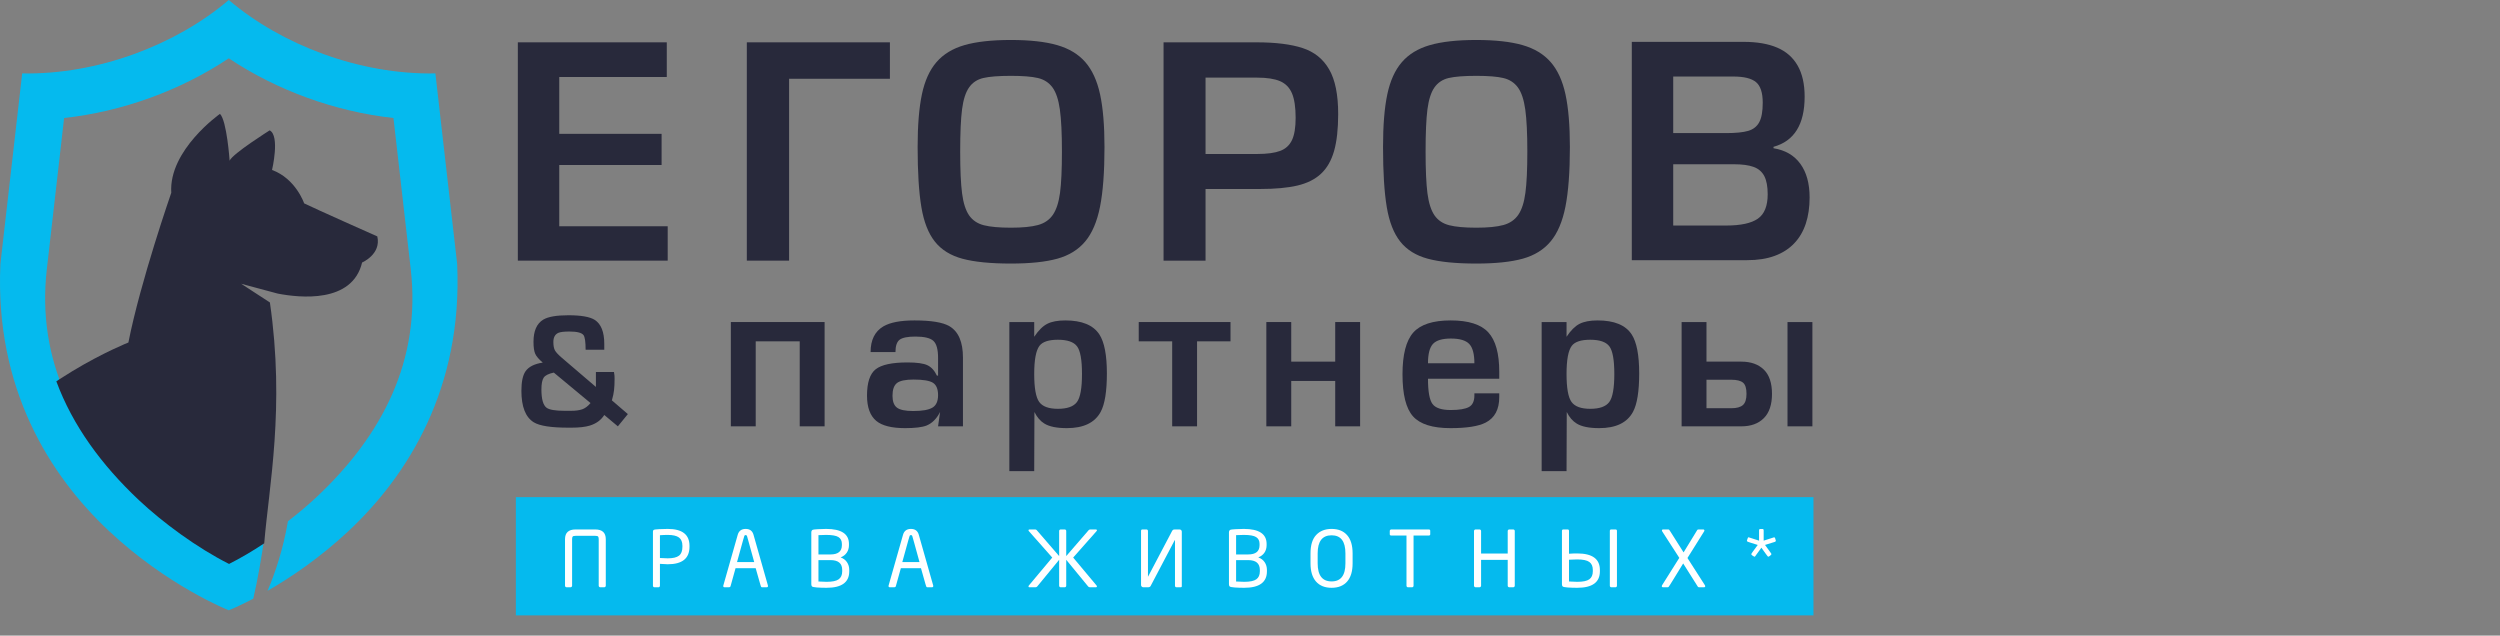 <?xml version="1.0" encoding="UTF-8"?> <svg xmlns="http://www.w3.org/2000/svg" width="118" height="30" viewBox="0 0 118 30" fill="none"><rect x="0" y="0" width="118" height="30" fill="#808080" stroke="none"/> <path d="M44.277 18.653C44.277 18.366 44.197 18.172 44.038 18.069C43.878 17.967 43.572 17.915 43.121 17.915C42.733 17.915 42.47 17.971 42.332 18.083C42.194 18.195 42.126 18.394 42.126 18.681C42.126 18.948 42.196 19.136 42.337 19.241C42.478 19.347 42.733 19.4 43.103 19.4C43.529 19.4 43.831 19.347 44.009 19.241C44.188 19.136 44.277 18.939 44.277 18.653ZM42.266 16.619H41.092C41.092 16.049 41.292 15.645 41.693 15.406C42.013 15.219 42.501 15.124 43.159 15.124C43.954 15.124 44.506 15.215 44.813 15.397C45.239 15.648 45.452 16.142 45.452 16.882V20.123H44.277L44.371 19.447C44.208 19.766 43.995 19.979 43.732 20.086C43.525 20.167 43.187 20.208 42.718 20.208C42.091 20.208 41.64 20.095 41.364 19.87C41.07 19.627 40.923 19.227 40.923 18.671C40.923 18.059 41.059 17.646 41.331 17.43C41.604 17.215 42.103 17.107 42.83 17.107C43.275 17.107 43.59 17.151 43.775 17.239C43.959 17.326 44.108 17.489 44.221 17.727H44.277V16.889C44.277 16.492 44.203 16.225 44.056 16.089C43.909 15.954 43.625 15.886 43.206 15.886C42.849 15.886 42.603 15.934 42.468 16.031C42.334 16.128 42.266 16.324 42.266 16.619Z" fill="#28293B"></path> <path d="M49.933 16.036C49.495 16.036 49.204 16.133 49.06 16.327C48.897 16.547 48.815 16.988 48.815 17.652C48.815 18.316 48.894 18.756 49.05 18.972C49.207 19.188 49.501 19.296 49.933 19.296C50.372 19.296 50.671 19.19 50.831 18.977C50.991 18.764 51.07 18.322 51.07 17.652C51.07 16.988 50.992 16.553 50.836 16.346C50.679 16.139 50.378 16.036 49.933 16.036ZM48.815 15.2V15.895C49.016 15.594 49.221 15.391 49.431 15.284C49.641 15.178 49.924 15.124 50.281 15.124C51.064 15.124 51.6 15.344 51.888 15.782C52.126 16.145 52.245 16.759 52.245 17.624C52.245 18.47 52.148 19.074 51.954 19.437C51.678 19.951 51.145 20.208 50.356 20.208C49.88 20.208 49.526 20.136 49.294 19.992C49.107 19.879 48.95 19.698 48.825 19.447L48.815 22.237H47.641V15.2H48.815Z" fill="#28293B"></path> <path d="M53.748 15.2H58.08V16.111H56.501V20.123H55.327V16.111H53.748V15.2Z" fill="#28293B"></path> <path d="M85.596 29.046H24.348V23.465H85.596V29.046Z" fill="#05BAEE"></path> <path d="M28.259 27.645V25.449C28.259 25.388 28.25 25.347 28.23 25.325C28.212 25.303 28.166 25.291 28.093 25.291H27.168C27.096 25.291 27.05 25.303 27.031 25.325C27.012 25.347 27.003 25.388 27.003 25.449V27.645C27.003 27.666 26.995 27.683 26.981 27.697C26.967 27.712 26.949 27.719 26.929 27.719H26.743C26.722 27.719 26.705 27.712 26.69 27.697C26.676 27.683 26.669 27.666 26.669 27.645V25.449C26.669 25.143 26.835 24.99 27.168 24.99H28.093C28.426 24.99 28.593 25.143 28.593 25.449V27.645C28.593 27.666 28.585 27.683 28.571 27.697C28.557 27.712 28.54 27.719 28.519 27.719H28.331C28.312 27.719 28.295 27.712 28.281 27.697C28.266 27.683 28.259 27.666 28.259 27.645Z" fill="white"></path> <path d="M32.21 25.809V25.761C32.21 25.581 32.155 25.45 32.046 25.369C31.937 25.289 31.76 25.248 31.517 25.248C31.397 25.248 31.274 25.253 31.149 25.263V26.338C31.373 26.348 31.496 26.353 31.517 26.353C31.762 26.353 31.94 26.311 32.048 26.228C32.156 26.145 32.21 26.006 32.21 25.809ZM32.544 25.809C32.544 26.358 32.201 26.633 31.517 26.633C31.429 26.633 31.306 26.626 31.149 26.614V27.646C31.149 27.664 31.142 27.682 31.13 27.697C31.117 27.712 31.102 27.719 31.082 27.719H30.885C30.866 27.719 30.85 27.712 30.838 27.698C30.825 27.683 30.819 27.666 30.819 27.646V25.087C30.819 25.061 30.828 25.037 30.847 25.017C30.867 24.996 30.958 24.983 31.121 24.976C31.284 24.968 31.416 24.965 31.517 24.965C32.201 24.965 32.544 25.23 32.544 25.761V25.809Z" fill="white"></path> <path d="M35.598 26.528L35.342 25.598C35.289 25.41 35.262 25.313 35.26 25.306C35.257 25.299 35.253 25.291 35.247 25.282C35.241 25.274 35.234 25.267 35.225 25.262C35.217 25.258 35.207 25.255 35.195 25.255C35.182 25.255 35.17 25.258 35.16 25.264C35.15 25.27 35.142 25.278 35.136 25.287C35.13 25.297 35.109 25.367 35.073 25.497L34.788 26.528H35.598ZM34.718 26.819L34.483 27.665C34.478 27.684 34.469 27.698 34.454 27.706C34.44 27.715 34.428 27.719 34.417 27.719H34.2C34.158 27.719 34.137 27.699 34.137 27.66C34.137 27.651 34.138 27.643 34.141 27.635L34.82 25.244C34.873 25.058 34.998 24.965 35.195 24.965C35.39 24.965 35.514 25.057 35.566 25.241L36.246 27.635C36.248 27.639 36.249 27.648 36.249 27.66C36.249 27.699 36.228 27.719 36.187 27.719H35.969C35.954 27.719 35.941 27.714 35.93 27.704C35.919 27.693 35.903 27.647 35.88 27.564L35.668 26.819H34.718Z" fill="white"></path> <path d="M39.752 26.966V26.903C39.752 26.592 39.567 26.437 39.198 26.437H38.631V27.447C38.859 27.457 38.987 27.462 39.013 27.462C39.283 27.462 39.474 27.423 39.585 27.343C39.696 27.264 39.752 27.138 39.752 26.966ZM39.737 25.732V25.673C39.737 25.526 39.683 25.418 39.575 25.35C39.467 25.282 39.273 25.248 38.995 25.248C38.958 25.248 38.837 25.252 38.631 25.259V26.17H39.198C39.557 26.17 39.737 26.024 39.737 25.732ZM40.085 26.966C40.085 27.485 39.728 27.744 39.013 27.744C38.848 27.744 38.697 27.739 38.56 27.729C38.424 27.718 38.345 27.702 38.325 27.678C38.304 27.654 38.294 27.62 38.294 27.576V25.13C38.294 25.098 38.3 25.071 38.312 25.05C38.324 25.029 38.341 25.014 38.365 25.004C38.388 24.995 38.466 24.986 38.599 24.978C38.731 24.969 38.864 24.965 38.995 24.965C39.712 24.965 40.071 25.201 40.071 25.673V25.732C40.071 25.866 40.037 25.983 39.969 26.084C39.902 26.184 39.805 26.259 39.678 26.31C39.807 26.355 39.907 26.431 39.978 26.536C40.05 26.642 40.085 26.765 40.085 26.903V26.966Z" fill="white"></path> <path d="M43.4 26.528L43.144 25.598C43.091 25.41 43.063 25.313 43.061 25.306C43.059 25.299 43.054 25.291 43.048 25.282C43.042 25.274 43.035 25.267 43.027 25.262C43.018 25.258 43.008 25.255 42.996 25.255C42.983 25.255 42.971 25.258 42.961 25.264C42.951 25.27 42.943 25.278 42.937 25.287C42.931 25.297 42.91 25.367 42.874 25.497L42.589 26.528H43.4ZM42.52 26.819L42.285 27.665C42.28 27.684 42.27 27.698 42.256 27.706C42.242 27.715 42.229 27.719 42.218 27.719H42.001C41.959 27.719 41.938 27.699 41.938 27.66C41.938 27.651 41.94 27.643 41.942 27.635L42.622 25.244C42.674 25.058 42.799 24.965 42.996 24.965C43.191 24.965 43.315 25.057 43.367 25.241L44.047 27.635C44.049 27.639 44.05 27.648 44.05 27.66C44.05 27.699 44.03 27.719 43.988 27.719H43.771C43.755 27.719 43.742 27.714 43.732 27.704C43.721 27.693 43.704 27.647 43.681 27.564L43.47 26.819H42.52Z" fill="white"></path> <path d="M51.759 27.638C51.769 27.651 51.775 27.666 51.775 27.681C51.775 27.706 51.76 27.719 51.73 27.719H51.443C51.41 27.719 51.383 27.707 51.362 27.683L50.326 26.422V27.645C50.326 27.664 50.32 27.681 50.307 27.696C50.294 27.711 50.279 27.719 50.261 27.719H50.059C50.041 27.719 50.025 27.712 50.012 27.697C49.999 27.683 49.992 27.666 49.992 27.645V26.422L48.956 27.683C48.936 27.707 48.909 27.719 48.875 27.719H48.59C48.559 27.719 48.544 27.706 48.544 27.681C48.544 27.666 48.549 27.651 48.56 27.638L49.666 26.317L48.56 25.067C48.55 25.056 48.546 25.044 48.546 25.029C48.546 25.003 48.563 24.99 48.597 24.99H48.861C48.891 24.99 48.915 25.002 48.935 25.024L49.992 26.247V25.06C49.992 25.041 49.999 25.024 50.013 25.011C50.027 24.997 50.043 24.99 50.063 24.99H50.256C50.275 24.99 50.292 24.997 50.305 25.011C50.319 25.024 50.326 25.041 50.326 25.06V26.247L51.384 25.024C51.407 25.002 51.431 24.99 51.457 24.99H51.723C51.757 24.99 51.775 25.003 51.775 25.029C51.775 25.044 51.769 25.056 51.759 25.067L50.654 26.317L51.759 27.638Z" fill="white"></path> <path d="M53.857 27.613V25.06C53.857 25.013 53.88 24.99 53.924 24.99H54.117C54.135 24.99 54.151 24.997 54.164 25.012C54.177 25.026 54.184 25.042 54.184 25.06V27.208C54.184 27.215 54.185 27.219 54.187 27.219L55.322 25.063C55.338 25.035 55.355 25.015 55.373 25.005C55.39 24.995 55.424 24.99 55.473 24.99H55.675C55.704 24.99 55.729 25 55.75 25.02C55.771 25.041 55.781 25.065 55.781 25.094V27.674C55.781 27.704 55.759 27.719 55.715 27.719H55.525C55.506 27.719 55.49 27.712 55.478 27.698C55.465 27.684 55.459 27.668 55.459 27.649V25.505C55.459 25.497 55.457 25.494 55.455 25.494C55.452 25.494 55.447 25.497 55.442 25.505L54.309 27.66C54.288 27.699 54.248 27.719 54.191 27.719H53.963C53.935 27.719 53.91 27.709 53.889 27.688C53.868 27.667 53.857 27.642 53.857 27.613Z" fill="white"></path> <path d="M59.465 26.966V26.903C59.465 26.592 59.28 26.437 58.911 26.437H58.344V27.447C58.573 27.457 58.7 27.462 58.726 27.462C58.996 27.462 59.187 27.423 59.298 27.343C59.41 27.264 59.465 27.138 59.465 26.966ZM59.451 25.732V25.673C59.451 25.526 59.397 25.418 59.288 25.35C59.18 25.282 58.987 25.248 58.708 25.248C58.671 25.248 58.55 25.252 58.344 25.259V26.17H58.911C59.271 26.17 59.451 26.024 59.451 25.732ZM59.799 26.966C59.799 27.485 59.441 27.744 58.726 27.744C58.561 27.744 58.41 27.739 58.273 27.729C58.137 27.718 58.058 27.702 58.038 27.678C58.017 27.654 58.007 27.62 58.007 27.576V25.13C58.007 25.098 58.013 25.071 58.025 25.05C58.037 25.029 58.055 25.014 58.078 25.004C58.101 24.995 58.179 24.986 58.312 24.978C58.445 24.969 58.577 24.965 58.708 24.965C59.425 24.965 59.784 25.201 59.784 25.673V25.732C59.784 25.866 59.75 25.983 59.683 26.084C59.615 26.184 59.518 26.259 59.391 26.31C59.52 26.355 59.621 26.431 59.692 26.536C59.763 26.642 59.799 26.765 59.799 26.903V26.966Z" fill="white"></path> <path d="M63.504 26.591V26.118C63.504 25.55 63.287 25.266 62.851 25.266C62.413 25.266 62.194 25.55 62.194 26.118V26.591C62.194 27.159 62.413 27.443 62.851 27.443C63.287 27.443 63.504 27.159 63.504 26.591ZM63.843 26.591C63.843 26.966 63.757 27.252 63.585 27.449C63.412 27.646 63.168 27.744 62.851 27.744C62.535 27.744 62.289 27.646 62.116 27.449C61.943 27.252 61.856 26.966 61.856 26.591V26.118C61.856 25.728 61.946 25.439 62.125 25.249C62.304 25.059 62.546 24.965 62.851 24.965C63.168 24.965 63.412 25.063 63.585 25.26C63.757 25.456 63.843 25.742 63.843 26.118V26.591Z" fill="white"></path> <path d="M67.507 25.218C67.507 25.257 67.484 25.277 67.437 25.277H66.72V27.646C66.72 27.664 66.714 27.682 66.701 27.696C66.689 27.711 66.673 27.719 66.655 27.719H66.453C66.435 27.719 66.419 27.712 66.406 27.697C66.393 27.683 66.386 27.666 66.386 27.646V25.277H65.671C65.622 25.277 65.597 25.257 65.597 25.218V25.056C65.597 25.038 65.605 25.023 65.619 25.01C65.633 24.996 65.651 24.99 65.671 24.99H67.437C67.484 24.99 67.507 25.012 67.507 25.056V25.218Z" fill="white"></path> <path d="M71.497 27.645C71.497 27.666 71.49 27.683 71.476 27.697C71.461 27.712 71.444 27.719 71.424 27.719H71.236C71.216 27.719 71.2 27.712 71.185 27.697C71.171 27.683 71.164 27.666 71.164 27.645V26.426H69.907V27.645C69.907 27.666 69.9 27.683 69.885 27.697C69.871 27.712 69.854 27.719 69.834 27.719H69.647C69.627 27.719 69.609 27.712 69.595 27.697C69.581 27.683 69.573 27.666 69.573 27.645V25.064C69.573 25.043 69.581 25.026 69.595 25.012C69.609 24.997 69.627 24.99 69.647 24.99H69.834C69.854 24.99 69.871 24.997 69.885 25.012C69.9 25.026 69.907 25.043 69.907 25.064V26.128H71.164V25.064C71.164 25.043 71.171 25.026 71.185 25.012C71.2 24.997 71.216 24.99 71.236 24.99H71.424C71.444 24.99 71.461 24.997 71.476 25.012C71.49 25.026 71.497 25.043 71.497 25.064V27.645Z" fill="white"></path> <path d="M76.32 27.645C76.32 27.664 76.314 27.682 76.301 27.697C76.289 27.712 76.272 27.719 76.253 27.719H76.051C76.033 27.719 76.018 27.712 76.004 27.698C75.991 27.683 75.984 27.666 75.984 27.645V25.06C75.984 25.013 76.007 24.99 76.051 24.99H76.253C76.298 24.99 76.32 25.013 76.32 25.06V27.645ZM75.181 26.966V26.9C75.181 26.729 75.126 26.603 75.015 26.524C74.904 26.444 74.713 26.405 74.443 26.405C74.348 26.405 74.22 26.41 74.057 26.419V27.446C74.287 27.457 74.415 27.462 74.443 27.462C74.713 27.462 74.904 27.423 75.015 27.343C75.126 27.264 75.181 27.138 75.181 26.966ZM75.515 26.966C75.515 27.485 75.157 27.744 74.443 27.744C74.278 27.744 74.127 27.739 73.99 27.729C73.853 27.719 73.775 27.702 73.754 27.677C73.734 27.654 73.724 27.62 73.724 27.576V25.06C73.724 25.013 73.746 24.99 73.79 24.99H73.991C74.035 24.99 74.057 25.013 74.057 25.06V26.136C74.203 26.126 74.332 26.122 74.443 26.122C75.157 26.122 75.515 26.382 75.515 26.903V26.966Z" fill="white"></path> <path d="M80.475 27.628C80.483 27.64 80.487 27.653 80.487 27.667C80.487 27.702 80.467 27.719 80.427 27.719H80.195C80.168 27.719 80.148 27.709 80.136 27.689L79.446 26.595L78.985 27.346C78.845 27.574 78.769 27.694 78.756 27.704C78.744 27.714 78.729 27.719 78.712 27.719H78.496C78.456 27.719 78.436 27.701 78.436 27.665C78.436 27.652 78.44 27.64 78.447 27.628L79.263 26.331L78.454 25.078C78.447 25.066 78.443 25.054 78.443 25.042C78.443 25.007 78.462 24.99 78.499 24.99H78.738C78.754 24.99 78.767 24.992 78.776 24.997C78.785 25.002 78.816 25.046 78.867 25.128L79.465 26.073L79.867 25.415C80.025 25.156 80.107 25.022 80.112 25.014C80.117 25.006 80.125 25.001 80.135 24.996C80.145 24.992 80.158 24.99 80.174 24.99H80.391C80.429 24.99 80.448 25.009 80.448 25.046C80.448 25.056 80.444 25.067 80.437 25.078L79.648 26.338L80.475 27.628Z" fill="white"></path> <path d="M83.245 25.519C83.565 25.414 83.728 25.361 83.736 25.361C83.761 25.361 83.777 25.374 83.784 25.399L83.816 25.505C83.819 25.509 83.82 25.515 83.82 25.523C83.82 25.549 83.802 25.567 83.768 25.578L83.309 25.721C83.499 25.983 83.597 26.118 83.602 26.126C83.608 26.134 83.61 26.145 83.61 26.159C83.61 26.176 83.589 26.199 83.547 26.23C83.506 26.26 83.481 26.276 83.472 26.276C83.46 26.276 83.45 26.272 83.441 26.266C83.432 26.259 83.398 26.215 83.339 26.132L83.137 25.851C82.947 26.115 82.848 26.252 82.841 26.261C82.834 26.271 82.822 26.276 82.803 26.276C82.795 26.276 82.769 26.26 82.725 26.23C82.682 26.199 82.66 26.176 82.66 26.159C82.66 26.143 82.687 26.099 82.741 26.027L82.965 25.721L82.631 25.616C82.537 25.587 82.484 25.568 82.472 25.557C82.46 25.547 82.454 25.536 82.454 25.523C82.454 25.519 82.461 25.495 82.474 25.452C82.488 25.408 82.498 25.382 82.505 25.374C82.511 25.365 82.522 25.361 82.538 25.361C82.545 25.361 82.708 25.414 83.028 25.519V25.038C83.028 24.992 83.046 24.968 83.081 24.968H83.192C83.227 24.968 83.245 24.992 83.245 25.038V25.519Z" fill="white"></path> <path fill-rule="evenodd" clip-rule="evenodd" d="M10.798 28.805C10.798 28.805 7.914 27.67 5.12 25.041C2.356 22.439 -0.251 18.336 0.019 12.459L1.047 3.465C4.616 3.533 8.31 2.119 10.798 -6.34534e-05C13.287 2.119 16.981 3.533 20.55 3.465L21.578 12.459C21.848 18.336 19.241 22.439 16.476 25.041C15.095 26.34 13.693 27.274 12.628 27.887C12.999 27.018 13.364 25.916 13.592 24.602C14.095 24.216 14.561 23.819 14.963 23.441C18.035 20.55 19.88 17.019 19.387 12.708L18.571 5.57C15.832 5.269 13.081 4.275 10.798 2.752C8.516 4.275 5.764 5.269 3.026 5.57L2.21 12.708C1.717 17.019 3.562 20.55 6.634 23.441C7.733 24.476 9.316 25.643 10.798 26.39C11.352 26.111 11.921 25.773 12.473 25.405C12.336 26.352 12.164 27.361 11.954 28.258C11.244 28.63 10.798 28.805 10.798 28.805Z" fill="#05BAEE"></path> <path fill-rule="evenodd" clip-rule="evenodd" d="M2.8 17.905C2.753 17.936 2.706 17.967 2.659 17.998C3.431 20.089 4.796 21.949 6.554 23.604C7.678 24.661 9.296 25.855 10.811 26.618C11.36 26.342 11.923 26.008 12.471 25.645C12.691 22.979 13.459 19.235 12.739 14.276L11.383 13.394L13.112 13.858C14.144 14.058 16.631 14.327 17.091 12.39C17.091 12.39 18.003 12.002 17.809 11.158C17.809 11.158 14.878 9.857 14.355 9.598C14.355 9.598 13.966 8.437 12.84 8.022C12.84 8.022 13.224 6.405 12.728 6.153C12.728 6.153 10.97 7.259 10.838 7.584C10.838 7.584 10.709 5.7 10.383 5.374C10.383 5.374 7.953 7.084 8.084 9.1C8.084 9.1 6.629 13.282 6.06 16.167C6.06 16.167 4.894 16.625 3.409 17.523" fill="#28293B"></path> <path d="M78.976 7.753V10.645H81.48C82.163 10.645 82.66 10.537 82.97 10.322C83.28 10.107 83.435 9.723 83.435 9.17C83.435 8.805 83.382 8.52 83.276 8.314C83.169 8.108 83.002 7.963 82.773 7.879C82.545 7.795 82.234 7.753 81.839 7.753H78.976ZM78.976 3.612V6.282H81.48C81.93 6.282 82.275 6.247 82.513 6.178C82.752 6.108 82.926 5.972 83.036 5.769C83.146 5.566 83.201 5.26 83.201 4.849C83.201 4.374 83.094 4.049 82.881 3.874C82.668 3.699 82.312 3.612 81.812 3.612H78.976ZM77.021 12.28V1.976H82.304C82.931 1.976 83.457 2.066 83.881 2.247C84.305 2.427 84.628 2.71 84.848 3.095C85.069 3.48 85.179 3.969 85.179 4.562C85.179 5.87 84.689 6.659 83.71 6.93V6.997C84.26 7.085 84.682 7.329 84.975 7.73C85.267 8.13 85.414 8.661 85.414 9.321C85.414 9.778 85.354 10.189 85.234 10.554C85.114 10.919 84.931 11.23 84.685 11.488C84.439 11.745 84.132 11.942 83.765 12.077C83.398 12.212 82.966 12.28 82.468 12.28H77.021Z" fill="#28293B"></path> <path d="M26.397 3.634V6.317H31.227V7.788H26.397V10.68H31.515V12.302H24.442V1.998H31.472V3.634H26.397Z" fill="#28293B"></path> <path d="M35.25 12.302V1.998H42.004V3.718H37.245V12.302H35.25Z" fill="#28293B"></path> <path d="M67.288 7.157C67.288 8.014 67.317 8.671 67.376 9.128C67.436 9.585 67.547 9.931 67.709 10.165C67.871 10.398 68.103 10.554 68.403 10.631C68.703 10.708 69.129 10.747 69.682 10.747C70.231 10.747 70.657 10.705 70.962 10.621C71.266 10.537 71.5 10.376 71.664 10.138C71.827 9.899 71.939 9.554 71.999 9.103C72.06 8.652 72.09 8.003 72.09 7.157C72.09 6.299 72.058 5.637 71.993 5.17C71.928 4.704 71.812 4.356 71.644 4.127C71.476 3.899 71.247 3.751 70.958 3.683C70.67 3.614 70.244 3.58 69.682 3.58C69.105 3.58 68.671 3.614 68.382 3.681C68.094 3.748 67.869 3.896 67.707 4.126C67.546 4.355 67.436 4.698 67.376 5.153C67.317 5.609 67.288 6.277 67.288 7.157ZM65.279 6.939C65.279 5.918 65.346 5.089 65.481 4.452C65.615 3.815 65.844 3.308 66.168 2.934C66.491 2.559 66.932 2.29 67.491 2.129C68.049 1.968 68.78 1.887 69.682 1.887C70.578 1.887 71.305 1.968 71.865 2.129C72.425 2.29 72.868 2.558 73.193 2.932C73.519 3.306 73.752 3.814 73.891 4.455C74.029 5.096 74.099 5.924 74.099 6.939C74.099 8.11 74.028 9.048 73.889 9.753C73.749 10.458 73.516 11.006 73.19 11.395C72.864 11.785 72.426 12.056 71.874 12.21C71.322 12.363 70.591 12.44 69.682 12.44C68.719 12.44 67.958 12.364 67.397 12.213C66.836 12.062 66.401 11.793 66.094 11.405C65.786 11.018 65.573 10.476 65.456 9.778C65.338 9.081 65.279 8.134 65.279 6.939Z" fill="#28293B"></path> <path d="M45.321 7.157C45.321 8.014 45.35 8.671 45.41 9.128C45.469 9.585 45.58 9.931 45.742 10.165C45.904 10.398 46.136 10.554 46.436 10.631C46.736 10.708 47.163 10.747 47.715 10.747C48.264 10.747 48.691 10.705 48.995 10.621C49.3 10.537 49.533 10.376 49.697 10.138C49.86 9.899 49.972 9.554 50.033 9.103C50.093 8.652 50.123 8.003 50.123 7.157C50.123 6.299 50.091 5.637 50.026 5.17C49.961 4.704 49.845 4.356 49.677 4.127C49.509 3.899 49.28 3.751 48.992 3.683C48.703 3.614 48.277 3.58 47.715 3.58C47.138 3.58 46.704 3.614 46.416 3.681C46.127 3.748 45.902 3.896 45.741 4.126C45.58 4.355 45.469 4.698 45.41 5.153C45.35 5.609 45.321 6.277 45.321 7.157ZM43.312 6.939C43.312 5.918 43.38 5.089 43.514 4.452C43.648 3.815 43.877 3.308 44.201 2.934C44.524 2.559 44.965 2.29 45.524 2.129C46.083 1.968 46.813 1.887 47.715 1.887C48.611 1.887 49.339 1.968 49.898 2.129C50.458 2.29 50.901 2.558 51.227 2.932C51.553 3.306 51.785 3.814 51.924 4.455C52.062 5.096 52.132 5.924 52.132 6.939C52.132 8.11 52.062 9.048 51.922 9.753C51.782 10.458 51.549 11.006 51.223 11.395C50.898 11.785 50.459 12.056 49.907 12.21C49.355 12.363 48.624 12.44 47.715 12.44C46.752 12.44 45.991 12.364 45.43 12.213C44.869 12.062 44.435 11.793 44.127 11.405C43.819 11.018 43.606 10.476 43.489 9.778C43.371 9.081 43.312 8.134 43.312 6.939Z" fill="#28293B"></path> <path d="M56.902 7.268H59.337C59.805 7.268 60.167 7.219 60.423 7.123C60.68 7.027 60.865 6.857 60.981 6.614C61.096 6.371 61.154 6.021 61.154 5.562C61.154 5.062 61.096 4.677 60.981 4.404C60.865 4.133 60.677 3.941 60.417 3.83C60.156 3.719 59.796 3.664 59.337 3.664H56.902V7.268ZM54.92 12.302V1.998H59.31C60.208 1.998 60.933 2.088 61.485 2.269C62.036 2.449 62.454 2.785 62.737 3.277C63.021 3.768 63.162 4.471 63.162 5.385C63.162 6.093 63.097 6.674 62.968 7.129C62.837 7.584 62.631 7.942 62.348 8.204C62.065 8.467 61.693 8.651 61.234 8.759C60.776 8.866 60.193 8.92 59.488 8.92H56.902V12.302H54.92Z" fill="#28293B"></path> <path d="M26.14 17.586C25.895 17.638 25.737 17.716 25.664 17.822C25.591 17.928 25.555 18.115 25.555 18.383C25.555 18.834 25.635 19.12 25.794 19.242C25.921 19.341 26.208 19.39 26.654 19.39H26.943C27.164 19.39 27.343 19.367 27.479 19.32C27.615 19.273 27.747 19.174 27.873 19.024L26.14 17.586ZM28.127 17.558H28.98C28.994 17.652 29.002 17.713 29.005 17.741C29.007 17.77 29.008 17.814 29.008 17.875C29.008 18.091 29 18.271 28.983 18.414C28.967 18.558 28.933 18.718 28.881 18.897L29.635 19.545L29.163 20.123L28.522 19.587C28.371 19.827 28.143 19.994 27.838 20.088C27.622 20.154 27.333 20.186 26.971 20.186H26.816C26.013 20.186 25.473 20.102 25.195 19.933C24.805 19.693 24.61 19.197 24.61 18.446C24.61 18.023 24.674 17.718 24.801 17.53C24.947 17.314 25.219 17.175 25.618 17.114C25.435 16.959 25.316 16.82 25.262 16.698C25.208 16.576 25.181 16.388 25.181 16.134C25.181 15.618 25.336 15.268 25.646 15.084C25.877 14.948 26.271 14.88 26.83 14.88C27.427 14.88 27.84 14.953 28.071 15.098C28.371 15.291 28.522 15.669 28.522 16.233V16.508H27.641C27.641 16.137 27.608 15.906 27.542 15.817C27.457 15.705 27.235 15.648 26.876 15.648C26.621 15.648 26.447 15.669 26.352 15.711C26.197 15.782 26.119 15.925 26.119 16.142C26.119 16.32 26.145 16.454 26.196 16.543C26.248 16.633 26.356 16.748 26.52 16.889L28.127 18.263V17.558Z" fill="#28293B"></path> <path d="M34.496 15.2H38.921V20.123H37.747V16.111H35.67V20.123H34.496V15.2Z" fill="#28293B"></path> <path d="M60.946 15.2V17.069H63.022V15.2H64.197V20.123H63.022V17.981H60.946V20.123H59.771V15.2H60.946Z" fill="#28293B"></path> <path d="M69.591 17.145C69.591 16.706 69.509 16.402 69.346 16.233C69.183 16.064 68.895 15.979 68.482 15.979C68.075 15.979 67.793 16.064 67.636 16.233C67.48 16.402 67.401 16.706 67.401 17.145H69.591ZM69.591 18.564H70.765V18.742C70.765 19.325 70.552 19.725 70.126 19.945C69.788 20.12 69.234 20.208 68.463 20.208C67.617 20.208 67.028 20.023 66.697 19.654C66.364 19.284 66.198 18.623 66.198 17.671C66.198 16.737 66.367 16.08 66.706 15.697C67.044 15.316 67.633 15.124 68.472 15.124C69.312 15.124 69.904 15.312 70.248 15.688C70.593 16.064 70.765 16.684 70.765 17.549V17.877H67.401C67.401 18.479 67.472 18.875 67.613 19.066C67.754 19.257 68.04 19.353 68.472 19.353C68.873 19.353 69.16 19.305 69.332 19.212C69.504 19.118 69.591 18.936 69.591 18.667V18.564Z" fill="#28293B"></path> <path d="M75.059 16.036C74.621 16.036 74.329 16.133 74.185 16.327C74.022 16.547 73.941 16.988 73.941 17.652C73.941 18.316 74.019 18.756 74.176 18.972C74.332 19.188 74.627 19.296 75.059 19.296C75.497 19.296 75.797 19.19 75.957 18.977C76.116 18.764 76.196 18.322 76.196 17.652C76.196 16.988 76.118 16.553 75.961 16.346C75.805 16.139 75.504 16.036 75.059 16.036ZM73.941 15.2V15.895C74.141 15.594 74.346 15.391 74.556 15.284C74.766 15.178 75.05 15.124 75.407 15.124C76.19 15.124 76.725 15.344 77.013 15.782C77.251 16.145 77.37 16.759 77.37 17.624C77.37 18.47 77.273 19.074 77.079 19.437C76.803 19.951 76.271 20.208 75.482 20.208C75.005 20.208 74.652 20.136 74.42 19.992C74.232 19.879 74.075 19.698 73.951 19.447L73.941 22.237H72.766V15.2H73.941Z" fill="#28293B"></path> <path d="M85.545 20.123H84.37V15.2H85.545V20.123ZM80.546 17.924V19.268H81.721C81.971 19.268 82.153 19.218 82.266 19.118C82.378 19.018 82.435 18.842 82.435 18.592C82.435 18.328 82.38 18.151 82.27 18.061C82.161 17.97 81.977 17.924 81.721 17.924H80.546ZM80.546 15.2V17.069H82.191C82.641 17.069 82.995 17.195 83.252 17.445C83.509 17.696 83.638 18.078 83.638 18.592C83.638 19.099 83.509 19.481 83.252 19.738C82.995 19.995 82.641 20.123 82.191 20.123H79.372V15.2H80.546Z" fill="#28293B"></path> </svg> 